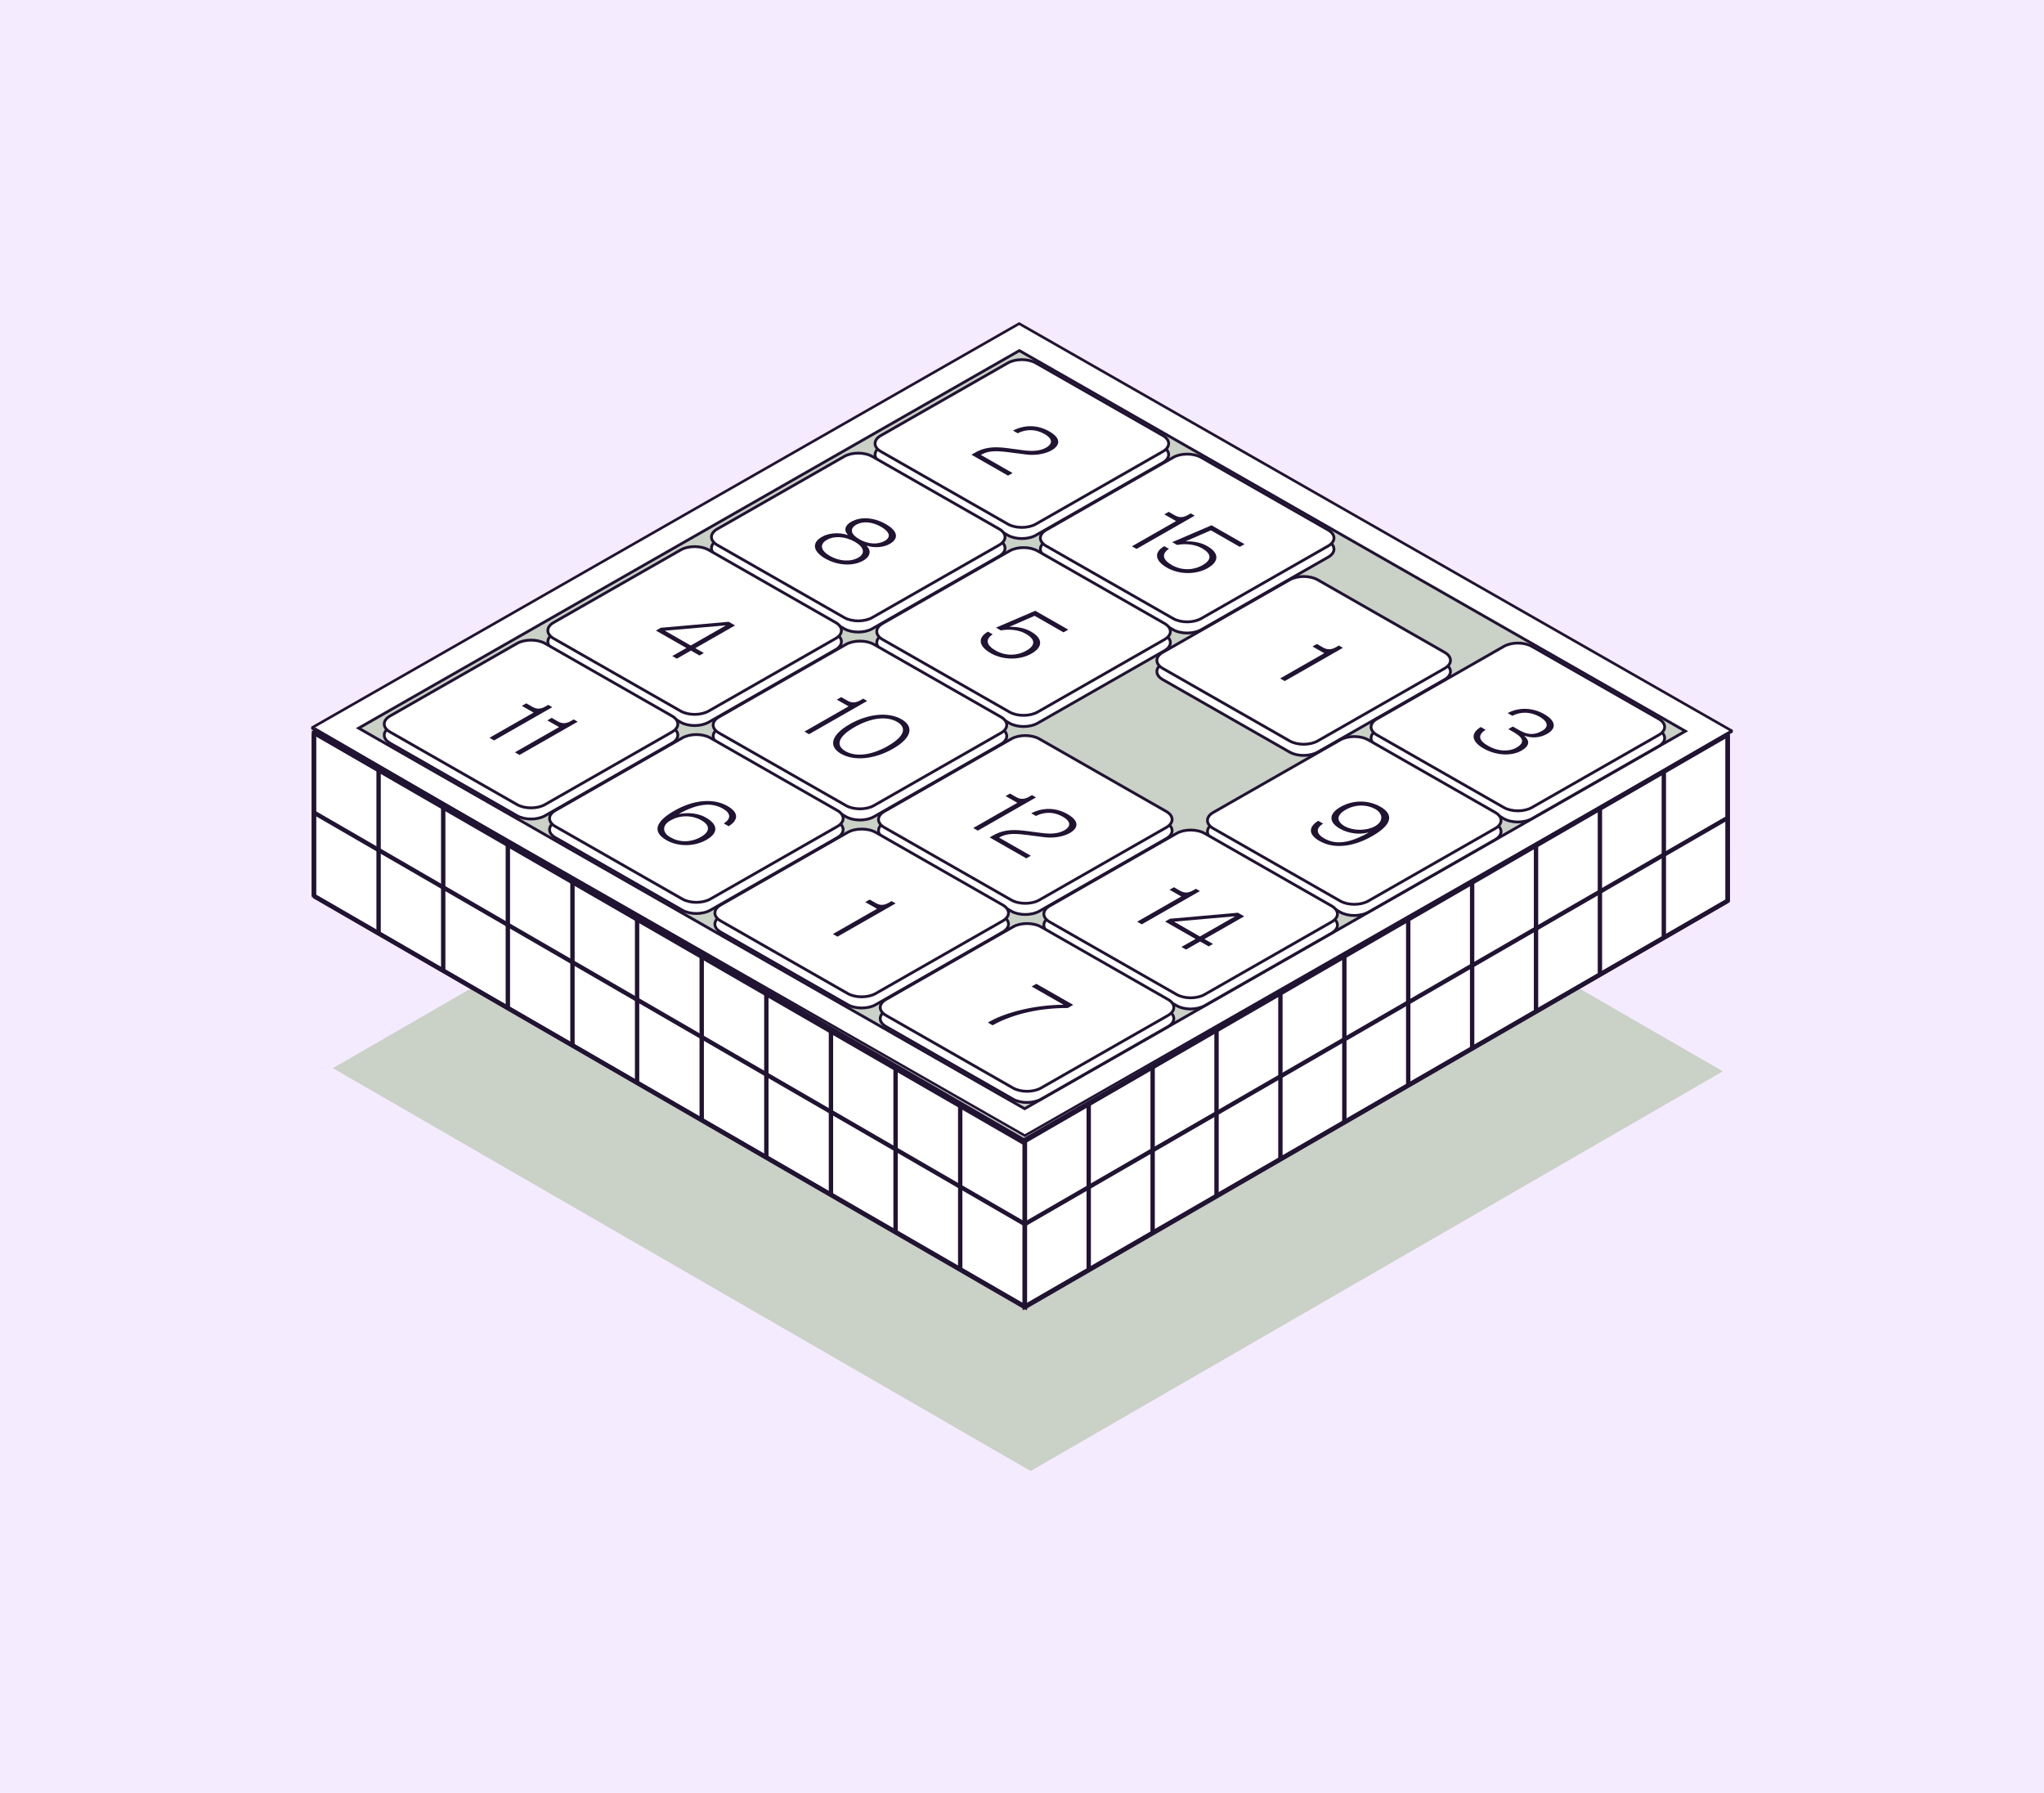 <?xml version="1.0" encoding="UTF-8"?> <svg xmlns="http://www.w3.org/2000/svg" width="635" height="557" viewBox="0 0 635 557" fill="none"><rect width="635" height="557" fill="#F5EBFF"></rect><g style="mix-blend-mode:multiply" clip-path="url(#clip0_441_27718)"><path d="M320.182 457L103.406 331.84L318.462 207.67L535.238 332.829L320.182 457Z" fill="#CAD1C7"></path><path d="M97.5 227.652L318.381 355.195V405.901L97.5 278.344" fill="white"></path><path d="M97.5 227.652L318.381 355.195V405.901L97.5 278.344" stroke="#211332" stroke-width="1.355" stroke-miterlimit="10"></path><g clip-path="url(#clip1_441_27718)"><path d="M538.312 227.183L316.62 100.501L96.688 226.177L318.38 352.858L538.312 227.183Z" fill="white" stroke="#211332" stroke-width="0.874" stroke-miterlimit="10"></path><path d="M523.579 227.148L316.68 108.92L111.42 226.211L318.319 344.44L523.579 227.148Z" fill="#CAD1C7" stroke="#211332" stroke-width="0.874" stroke-miterlimit="10"></path><path d="M361.257 138.77L321.801 116.224C319.401 114.852 315.508 114.852 313.107 116.224L273.651 138.77C271.251 140.142 271.251 142.366 273.651 143.738L313.107 166.285C315.508 167.656 319.401 167.656 321.801 166.285L361.257 143.738C363.658 142.366 363.658 140.142 361.257 138.77Z" fill="white" stroke="#211332" stroke-width="0.874" stroke-miterlimit="10"></path><path d="M310.429 167.815L270.973 145.269C268.573 143.897 264.68 143.897 262.28 145.269L222.824 167.815C220.423 169.187 220.423 171.411 222.824 172.783L262.28 195.329C264.68 196.701 268.573 196.701 270.973 195.329L310.429 172.783C312.83 171.411 312.83 169.187 310.429 167.815Z" fill="white" stroke="#211332" stroke-width="0.874" stroke-miterlimit="10"></path><path d="M259.602 196.86L220.146 174.313C217.745 172.941 213.853 172.941 211.452 174.313L171.996 196.86C169.595 198.231 169.595 200.456 171.996 201.827L211.452 224.374C213.853 225.746 217.745 225.746 220.146 224.374L259.602 201.827C262.002 200.456 262.002 198.231 259.602 196.86Z" fill="white" stroke="#211332" stroke-width="0.874" stroke-miterlimit="10"></path><path d="M208.774 225.904L169.318 203.357C166.917 201.986 163.025 201.986 160.624 203.357L121.168 225.904C118.768 227.276 118.768 229.5 121.168 230.872L160.624 253.418C163.025 254.79 166.917 254.79 169.318 253.418L208.774 230.872C211.175 229.5 211.175 227.276 208.774 225.904Z" fill="white" stroke="#211332" stroke-width="0.874" stroke-miterlimit="10"></path><path d="M412.616 168.118L373.16 145.572C370.759 144.2 366.867 144.2 364.466 145.572L325.01 168.118C322.61 169.49 322.61 171.714 325.01 173.086L364.466 195.633C366.867 197.004 370.759 197.004 373.16 195.633L412.616 173.086C415.017 171.714 415.017 169.49 412.616 168.118Z" fill="white" stroke="#211332" stroke-width="0.874" stroke-miterlimit="10"></path><path d="M361.788 197.163L322.332 174.617C319.932 173.245 316.039 173.245 313.638 174.617L274.182 197.163C271.782 198.535 271.782 200.759 274.182 202.131L313.638 224.677C316.039 226.049 319.932 226.049 322.332 224.677L361.788 202.131C364.189 200.759 364.189 198.535 361.788 197.163Z" fill="white" stroke="#211332" stroke-width="0.874" stroke-miterlimit="10"></path><path d="M310.961 226.207L271.505 203.661C269.104 202.289 265.212 202.289 262.811 203.661L223.355 226.207C220.954 227.579 220.954 229.803 223.355 231.175L262.811 253.721C265.212 255.093 269.104 255.093 271.505 253.721L310.961 231.175C313.361 229.803 313.361 227.579 310.961 226.207Z" fill="white" stroke="#211332" stroke-width="0.874" stroke-miterlimit="10"></path><path d="M260.133 255.252L220.677 232.706C218.276 231.334 214.384 231.334 211.983 232.706L172.527 255.252C170.126 256.624 170.126 258.848 172.527 260.22L211.983 282.766C214.384 284.138 218.276 284.138 220.677 282.766L260.133 260.22C262.534 258.848 262.534 256.624 260.133 255.252Z" fill="white" stroke="#211332" stroke-width="0.874" stroke-miterlimit="10"></path><path d="M448.81 206.141L409.354 183.594C406.953 182.222 403.061 182.222 400.66 183.594L361.204 206.141C358.803 207.512 358.803 209.737 361.204 211.108L400.66 233.655C403.061 235.027 406.953 235.027 409.354 233.655L448.81 211.108C451.211 209.737 451.211 207.512 448.81 206.141Z" fill="white" stroke="#211332" stroke-width="0.874" stroke-miterlimit="10"></path><path d="M362.327 255.559L322.871 233.013C320.47 231.641 316.578 231.641 314.177 233.013L274.721 255.559C272.32 256.931 272.32 259.155 274.721 260.527L314.177 283.073C316.578 284.445 320.47 284.445 322.871 283.073L362.327 260.527C364.728 259.155 364.728 256.931 362.327 255.559Z" fill="white" stroke="#211332" stroke-width="0.874" stroke-miterlimit="10"></path><path d="M311.499 284.604L272.043 262.057C269.642 260.686 265.75 260.686 263.349 262.057L223.893 284.604C221.492 285.976 221.492 288.2 223.893 289.572L263.349 312.118C265.75 313.49 269.642 313.49 272.043 312.118L311.499 289.572C313.9 288.2 313.9 285.976 311.499 284.604Z" fill="white" stroke="#211332" stroke-width="0.874" stroke-miterlimit="10"></path><path d="M515.349 226.823L475.893 204.277C473.492 202.905 469.6 202.905 467.199 204.277L427.743 226.823C425.342 228.195 425.342 230.419 427.743 231.791L467.199 254.337C469.6 255.709 473.492 255.709 475.893 254.337L515.349 231.791C517.75 230.419 517.749 228.195 515.349 226.823Z" fill="white" stroke="#211332" stroke-width="0.874" stroke-miterlimit="10"></path><path d="M464.521 255.867L425.065 233.321C422.664 231.949 418.772 231.949 416.371 233.321L376.915 255.867C374.515 257.239 374.515 259.463 376.915 260.835L416.371 283.382C418.772 284.753 422.664 284.753 425.065 283.382L464.521 260.835C466.922 259.463 466.922 257.239 464.521 255.867Z" fill="white" stroke="#211332" stroke-width="0.874" stroke-miterlimit="10"></path><path d="M413.693 284.912L374.237 262.366C371.837 260.994 367.944 260.994 365.543 262.366L326.087 284.912C323.687 286.284 323.687 288.508 326.088 289.88L365.543 312.426C367.944 313.798 371.837 313.798 374.237 312.426L413.693 289.88C416.094 288.508 416.094 286.284 413.693 284.912Z" fill="white" stroke="#211332" stroke-width="0.874" stroke-miterlimit="10"></path><path d="M362.865 313.956L323.409 291.41C321.009 290.038 317.116 290.038 314.716 291.41L275.26 313.956C272.859 315.328 272.859 317.552 275.26 318.924L314.716 341.47C317.116 342.842 321.009 342.842 323.409 341.47L362.865 318.924C365.266 317.552 365.266 315.328 362.865 313.956Z" fill="white" stroke="#211332" stroke-width="0.874" stroke-miterlimit="10"></path><path d="M361.257 135.303L321.801 112.756C319.401 111.385 315.508 111.385 313.107 112.756L273.651 135.303C271.251 136.675 271.251 138.899 273.651 140.271L313.107 162.817C315.508 164.189 319.401 164.189 321.801 162.817L361.257 140.271C363.658 138.899 363.658 136.675 361.257 135.303Z" fill="white" stroke="#211332" stroke-width="0.874" stroke-miterlimit="10"></path><path d="M310.429 164.347L270.973 141.801C268.573 140.429 264.68 140.429 262.28 141.801L222.824 164.347C220.423 165.719 220.423 167.943 222.824 169.315L262.28 191.861C264.68 193.233 268.573 193.233 270.973 191.861L310.429 169.315C312.83 167.943 312.83 165.719 310.429 164.347Z" fill="white" stroke="#211332" stroke-width="0.874" stroke-miterlimit="10"></path><path d="M259.602 193.392L220.146 170.845C217.745 169.473 213.853 169.473 211.452 170.845L171.996 193.392C169.595 194.763 169.595 196.988 171.996 198.359L211.452 220.906C213.853 222.278 217.745 222.278 220.146 220.906L259.602 198.359C262.002 196.988 262.002 194.763 259.602 193.392Z" fill="white" stroke="#211332" stroke-width="0.874" stroke-miterlimit="10"></path><path d="M208.774 222.436L169.318 199.889C166.917 198.518 163.025 198.518 160.624 199.889L121.168 222.436C118.768 223.808 118.768 226.032 121.168 227.404L160.624 249.95C163.025 251.322 166.917 251.322 169.318 249.95L208.774 227.404C211.175 226.032 211.175 223.808 208.774 222.436Z" fill="white" stroke="#211332" stroke-width="0.874" stroke-miterlimit="10"></path><path d="M412.616 164.65L373.16 142.104C370.759 140.732 366.867 140.732 364.466 142.104L325.01 164.65C322.61 166.022 322.61 168.246 325.01 169.618L364.466 192.164C366.867 193.536 370.759 193.536 373.16 192.164L412.616 169.618C415.017 168.246 415.017 166.022 412.616 164.65Z" fill="white" stroke="#211332" stroke-width="0.874" stroke-miterlimit="10"></path><path d="M361.788 193.695L322.332 171.148C319.932 169.777 316.039 169.777 313.638 171.148L274.182 193.695C271.782 195.067 271.782 197.291 274.182 198.663L313.638 221.209C316.039 222.581 319.932 222.581 322.332 221.209L361.788 198.663C364.189 197.291 364.189 195.067 361.788 193.695Z" fill="white" stroke="#211332" stroke-width="0.874" stroke-miterlimit="10"></path><path d="M310.961 222.739L271.505 200.193C269.104 198.821 265.212 198.821 262.811 200.193L223.355 222.739C220.954 224.111 220.954 226.335 223.355 227.707L262.811 250.254C265.212 251.625 269.104 251.625 271.505 250.254L310.961 227.707C313.361 226.335 313.361 224.111 310.961 222.739Z" fill="white" stroke="#211332" stroke-width="0.874" stroke-miterlimit="10"></path><path d="M260.133 251.784L220.677 229.237C218.276 227.866 214.384 227.866 211.983 229.237L172.527 251.784C170.126 253.155 170.126 255.38 172.527 256.752L211.983 279.298C214.384 280.67 218.276 280.67 220.677 279.298L260.133 256.752C262.534 255.38 262.534 253.155 260.133 251.784Z" fill="white" stroke="#211332" stroke-width="0.874" stroke-miterlimit="10"></path><path d="M448.81 202.673L409.354 180.126C406.953 178.754 403.061 178.754 400.66 180.126L361.204 202.673C358.803 204.044 358.803 206.269 361.204 207.64L400.66 230.187C403.061 231.559 406.953 231.559 409.354 230.187L448.81 207.64C451.211 206.269 451.211 204.044 448.81 202.673Z" fill="white" stroke="#211332" stroke-width="0.874" stroke-miterlimit="10"></path><path d="M362.327 252.091L322.871 229.545C320.47 228.173 316.578 228.173 314.177 229.545L274.721 252.091C272.32 253.463 272.32 255.687 274.721 257.059L314.177 279.605C316.578 280.977 320.47 280.977 322.871 279.605L362.327 257.059C364.728 255.687 364.728 253.463 362.327 252.091Z" fill="white" stroke="#211332" stroke-width="0.874" stroke-miterlimit="10"></path><path d="M311.499 281.136L272.043 258.59C269.642 257.218 265.75 257.218 263.349 258.59L223.893 281.136C221.492 282.508 221.492 284.732 223.893 286.104L263.349 308.65C265.75 310.022 269.642 310.022 272.043 308.65L311.499 286.104C313.9 284.732 313.9 282.508 311.499 281.136Z" fill="white" stroke="#211332" stroke-width="0.874" stroke-miterlimit="10"></path><path d="M515.349 223.355L475.893 200.808C473.492 199.437 469.6 199.437 467.199 200.808L427.743 223.355C425.342 224.727 425.342 226.951 427.743 228.323L467.199 250.869C469.6 252.241 473.492 252.241 475.893 250.869L515.349 228.323C517.75 226.951 517.749 224.727 515.349 223.355Z" fill="white" stroke="#211332" stroke-width="0.874" stroke-miterlimit="10"></path><path d="M464.521 252.399L425.065 229.853C422.664 228.481 418.772 228.481 416.371 229.853L376.915 252.399C374.515 253.771 374.515 255.995 376.915 257.367L416.371 279.913C418.772 281.285 422.664 281.285 425.065 279.913L464.521 257.367C466.922 255.995 466.922 253.771 464.521 252.399Z" fill="white" stroke="#211332" stroke-width="0.874" stroke-miterlimit="10"></path><path d="M413.693 281.444L374.237 258.897C371.837 257.525 367.944 257.525 365.543 258.897L326.087 281.444C323.687 282.815 323.687 285.04 326.088 286.411L365.543 308.958C367.944 310.33 371.837 310.33 374.237 308.958L413.693 286.411C416.094 285.04 416.094 282.815 413.693 281.444Z" fill="white" stroke="#211332" stroke-width="0.874" stroke-miterlimit="10"></path><path d="M362.865 310.488L323.409 287.942C321.009 286.57 317.116 286.57 314.716 287.942L275.26 310.488C272.859 311.86 272.859 314.084 275.26 315.456L314.716 338.002C317.116 339.374 321.009 339.374 323.409 338.002L362.865 315.456C365.266 314.084 365.266 311.86 362.865 310.488Z" fill="white" stroke="#211332" stroke-width="0.874" stroke-miterlimit="10"></path><path d="M312.789 139.2L318.061 139.906C320.853 140.262 323.182 140.093 324.987 139.061C327.339 137.717 326.785 136.135 324.494 134.826C321.748 133.257 318.751 133.278 316.165 134.6L314.708 133.768C318.304 131.904 322.309 131.93 325.936 134.002C329.729 136.17 329.448 138.333 326.588 139.967C325.493 140.552 324.153 140.966 322.697 141.169C321.241 141.373 319.717 141.359 318.273 141.129L313.145 140.47C308.434 139.859 306.538 140.284 304.717 141.324L314.579 146.959L313.168 147.766L301.789 141.263L302.623 140.786C305.438 139.117 308.191 138.602 312.789 139.2Z" fill="#211332"></path><path d="M365.361 161.88L361.712 159.795L363.078 159.015L364.99 160.107C366.446 160.94 367.668 160.77 369.033 159.99L369.906 159.492L371.15 160.203L353.072 170.533L351.645 169.718L365.361 161.88Z" fill="#211332"></path><path d="M361.697 169.679L363.154 170.511C360.772 172.054 361.166 173.892 364.049 175.54C367.083 177.274 370.679 177.239 373.607 175.566C376.536 173.892 376.43 172.054 373.425 170.338C372.443 169.761 371.193 169.357 369.822 169.173C368.451 168.988 367.017 169.032 365.687 169.297L364.17 168.43L376.376 163.189L386.633 169.05L385.161 169.891L376.172 164.754L368.419 168.127L368.51 168.179C369.719 168.144 370.927 168.257 372.053 168.51C373.18 168.764 374.199 169.152 375.041 169.648C378.781 171.786 378.834 174.417 375.201 176.493C371.567 178.57 366.378 178.553 362.57 176.376C358.761 174.2 358.39 171.569 361.697 169.679Z" fill="#211332"></path><path d="M411.402 202.928L407.753 200.843L409.119 200.063L411.031 201.155C412.487 201.987 413.709 201.818 415.074 201.038L415.947 200.54L417.198 201.255L399.12 211.585L397.694 210.77L411.402 202.928Z" fill="#211332"></path><path d="M460.015 225.86L461.532 226.727C458.937 228.392 459.408 230.057 462.336 231.73C465.264 233.403 468.701 233.633 471.083 232.272C474.224 230.477 472.752 228.891 470.097 227.373L468.58 226.506L469.983 225.704L471.811 226.749C474.353 228.201 476.408 228.578 479.086 227.048C481.211 225.834 480.953 224.187 478.297 222.67C475.642 221.153 472.532 220.953 469.854 222.379L468.375 221.534C471.834 219.661 476.128 219.791 479.731 221.851C483.335 223.91 483.661 226.255 480.68 227.959C478.464 229.224 476.06 229.385 473.685 228.609L473.594 228.661C475.384 230.239 475.134 231.786 472.684 233.187C469.475 235.02 464.695 234.691 460.933 232.541C457.17 230.39 456.707 227.907 460.015 225.86Z" fill="#211332"></path><path d="M255.315 166.796C256.325 166.196 257.661 165.809 259.105 165.699C260.549 165.589 262.016 165.762 263.266 166.189L263.38 166.124C262.736 165.479 262.495 164.728 262.697 163.994C262.898 163.26 263.529 162.586 264.487 162.084C267.378 160.433 271.474 160.693 275.184 162.812C278.893 164.932 279.364 167.282 276.473 168.933C275.585 169.478 274.4 169.836 273.111 169.948C271.822 170.059 270.505 169.919 269.373 169.549L269.259 169.614C269.998 170.33 270.296 171.167 270.103 171.991C269.91 172.814 269.239 173.577 268.197 174.157C264.897 176.043 260.118 175.661 256.378 173.524C252.638 171.387 252.015 168.682 255.315 166.796ZM257.842 172.722C260.702 174.357 264.207 174.625 266.611 173.251C268.887 171.951 268.485 169.987 265.557 168.314C262.629 166.64 259.222 166.384 256.909 167.707C254.466 169.103 254.974 171.084 257.842 172.722ZM266.945 167.52C269.714 169.103 272.741 169.246 274.865 168.032C276.853 166.896 276.481 165.236 273.712 163.653C270.943 162.071 268.03 161.854 266.042 162.99C263.933 164.195 264.184 165.925 266.96 167.512L266.945 167.52Z" fill="#211332"></path><path d="M306.94 196.235L308.397 197.068C306.014 198.611 306.409 200.449 309.292 202.096C312.326 203.83 315.93 203.8 318.858 202.127C321.786 200.453 321.672 198.611 318.676 196.899C317.693 196.321 316.442 195.916 315.07 195.731C313.698 195.546 312.261 195.588 310.93 195.854L309.413 194.987L321.619 189.746L331.876 195.607L330.404 196.448L321.422 191.315L313.669 194.688L313.76 194.74C314.969 194.705 316.177 194.818 317.304 195.071C318.43 195.325 319.449 195.713 320.292 196.209C324.032 198.346 324.085 200.978 320.451 203.054C316.817 205.131 311.628 205.113 307.812 202.933C303.996 200.752 303.61 198.112 306.94 196.235Z" fill="#211332"></path><path d="M409.521 254.992L411.038 255.859C408.8 257.293 408.777 258.971 411.387 260.462C414.968 262.508 419.17 262.006 425.08 258.707L424.989 258.655C422.106 259.383 418.783 258.88 416.288 257.454C412.866 255.499 412.57 252.902 416.47 250.674C420.369 248.446 425.148 248.506 428.843 250.618C433.212 253.115 432.31 256.318 426.301 259.751C420.293 263.185 414.346 263.792 409.961 261.286C406.334 259.214 406.501 256.908 409.521 254.992ZM417.926 256.76C419.18 257.432 420.84 257.8 422.559 257.788C424.277 257.776 425.921 257.384 427.145 256.694C428.369 256.005 429.079 255.072 429.125 254.09C429.171 253.108 428.551 252.154 427.394 251.428C424.602 249.833 421.044 249.855 418.04 251.571C415.036 253.288 415.195 255.234 417.896 256.778L417.926 256.76Z" fill="#211332"></path><path d="M213.235 201.307L203.767 195.897L205.284 195.03L226.374 193.166L228.362 194.302L216.011 201.359L218.651 202.868L217.308 203.635L214.653 202.118L210.268 204.623L208.85 203.813L213.235 201.307ZM214.577 200.54L225.411 194.349L225.32 194.297L206.695 195.914L206.604 195.966L214.577 200.54Z" fill="#211332"></path><path d="M263.623 219.436L259.974 217.351L261.339 216.571L263.251 217.663C264.707 218.495 265.929 218.326 267.294 217.546L268.167 217.048L269.411 217.759L251.333 228.089L249.907 227.274L263.623 219.436Z" fill="#211332"></path><path d="M263.987 224.976C269.578 221.781 275.859 221.044 280.062 223.446C284.265 225.848 282.967 229.441 277.384 232.632C271.801 235.822 265.466 236.564 261.286 234.175C257.106 231.786 258.403 228.167 263.987 224.976ZM262.674 233.382C265.838 235.189 270.663 234.704 275.836 231.747C281.01 228.791 281.837 226.047 278.674 224.239C275.51 222.432 270.685 222.917 265.534 225.861C260.383 228.804 259.48 231.557 262.674 233.382Z" fill="#211332"></path><path d="M316.058 249.4L312.409 247.314L313.775 246.534L315.687 247.627C317.143 248.459 318.365 248.29 319.73 247.509L320.603 247.011L321.847 247.722L303.769 258.052L302.342 257.237L316.058 249.4Z" fill="#211332"></path><path d="M318.41 258.104L323.728 258.793C326.52 259.149 328.849 258.98 330.655 257.948C333.006 256.604 332.452 255.022 330.161 253.713C327.415 252.144 324.419 252.165 321.832 253.487L320.375 252.655C323.933 250.813 327.969 250.821 331.595 252.894C335.388 255.061 335.108 257.224 332.248 258.858C331.152 259.443 329.812 259.857 328.356 260.06C326.9 260.264 325.377 260.25 323.933 260.02L318.805 259.361C314.094 258.75 312.197 259.175 310.377 260.215L320.239 265.851L318.828 266.657L307.448 260.155L308.252 259.695C311.067 258.026 313.813 257.515 318.41 258.104Z" fill="#211332"></path><path d="M366.985 278.5L363.336 276.415L364.701 275.635L366.621 276.731C368.07 277.559 369.291 277.39 370.657 276.61L371.529 276.112L372.781 276.827L354.703 287.157L353.269 286.338L366.985 278.5Z" fill="#211332"></path><path d="M371.423 291.7L361.955 286.29L363.473 285.423L384.577 283.55L386.535 284.669L374.184 291.726L376.839 293.243L375.497 294.01L372.841 292.493L368.457 294.999L367.023 294.18L371.423 291.7ZM372.766 290.933L383.599 284.742L383.485 284.677L364.884 286.307L364.793 286.359L372.766 290.933Z" fill="#211332"></path><path d="M165.775 221.369L162.126 219.284L163.492 218.504L165.411 219.601C166.86 220.429 168.082 220.259 169.447 219.479L170.32 218.981L171.571 219.696L153.493 230.026L152.06 229.207L165.775 221.369Z" fill="#211332"></path><path d="M173.673 225.882L170.024 223.797L171.389 223.017L173.308 224.114C174.765 224.946 175.986 224.777 177.352 223.996L178.224 223.498L179.469 224.209L161.391 234.539L159.957 233.72L173.673 225.882Z" fill="#211332"></path><path d="M209.518 251.853C215.518 248.424 221.64 247.908 226.003 250.401C229.606 252.46 229.424 254.758 226.374 256.682L224.857 255.815C227.103 254.393 227.163 252.694 224.576 251.216C221.071 249.213 216.778 249.603 210.982 252.811L211.073 252.863C212.506 252.58 214.052 252.54 215.523 252.749C216.995 252.957 218.329 253.405 219.365 254.038C223.105 256.175 223.234 258.763 219.471 260.913C215.708 263.063 210.671 263.089 207.098 261.048C202.591 258.481 203.509 255.286 209.518 251.853ZM208.44 260.202C211.187 261.772 214.722 261.737 217.794 259.981C220.662 258.343 220.609 256.387 217.931 254.857C215.002 253.184 211.278 253.197 208.463 254.805C207.792 255.142 207.254 255.556 206.884 256.021C206.515 256.486 206.323 256.99 206.321 257.501C206.318 258.011 206.506 258.516 206.872 258.982C207.237 259.448 207.772 259.864 208.44 260.202Z" fill="#211332"></path><path d="M272.453 282.328L268.804 280.243L270.169 279.463L272.081 280.555C273.538 281.387 274.759 281.218 276.124 280.438L276.997 279.939L278.249 280.655L260.171 290.985L258.744 290.17L272.453 282.328Z" fill="#211332"></path><path d="M330.396 312.135L320.489 306.474L321.96 305.633L333.416 312.179L331.709 313.154C323.182 313.108 314.956 314.952 308.76 318.3L308.366 318.525L306.887 317.68L307.327 317.428C312.569 314.433 321.437 312.218 330.396 312.135Z" fill="#211332"></path></g><path d="M318.381 405.901L536.742 279.821L536.729 228.085L318.381 354.152V405.901Z" fill="white" stroke="#211332" stroke-width="1.355" stroke-miterlimit="10"></path><path d="M97.54 226.988V278.737" stroke="#211332" stroke-width="1.355" stroke-miterlimit="10"></path><path d="M117.616 238.584V290.32" stroke="#211332" stroke-width="1.355" stroke-miterlimit="10"></path><path d="M137.693 250.167V301.916" stroke="#211332" stroke-width="1.355" stroke-miterlimit="10"></path><path d="M157.77 261.763V313.498" stroke="#211332" stroke-width="1.355" stroke-miterlimit="10"></path><path d="M177.846 273.345V325.094" stroke="#211332" stroke-width="1.355" stroke-miterlimit="10"></path><path d="M197.922 284.941V336.69" stroke="#211332" stroke-width="1.355" stroke-miterlimit="10"></path><path d="M217.999 296.538V348.273" stroke="#211332" stroke-width="1.355" stroke-miterlimit="10"></path><path d="M238.075 308.12V359.869" stroke="#211332" stroke-width="1.355" stroke-miterlimit="10"></path><path d="M258.151 319.716V371.451" stroke="#211332" stroke-width="1.355" stroke-miterlimit="10"></path><path d="M278.228 331.299V383.048" stroke="#211332" stroke-width="1.355" stroke-miterlimit="10"></path><path d="M298.304 342.895V394.644" stroke="#211332" stroke-width="1.355" stroke-miterlimit="10"></path><path d="M318.381 354.491V406.226" stroke="#211332" stroke-width="1.355" stroke-miterlimit="10"></path><path d="M338.227 343.017V394.752" stroke="#211332" stroke-width="1.355" stroke-miterlimit="10"></path><path d="M358.086 331.542V383.278" stroke="#211332" stroke-width="1.355" stroke-miterlimit="10"></path><path d="M377.933 320.068V371.803" stroke="#211332" stroke-width="1.355" stroke-miterlimit="10"></path><path d="M397.779 308.594V360.33" stroke="#211332" stroke-width="1.355" stroke-miterlimit="10"></path><path d="M417.638 297.12V348.855" stroke="#211332" stroke-width="1.355" stroke-miterlimit="10"></path><path d="M437.485 285.646V337.381" stroke="#211332" stroke-width="1.355" stroke-miterlimit="10"></path><path d="M457.344 274.172V325.907" stroke="#211332" stroke-width="1.355" stroke-miterlimit="10"></path><path d="M477.19 262.698V314.433" stroke="#211332" stroke-width="1.355" stroke-miterlimit="10"></path><path d="M497.036 251.224V302.959" stroke="#211332" stroke-width="1.355" stroke-miterlimit="10"></path><path d="M516.896 239.749V291.485" stroke="#211332" stroke-width="1.355" stroke-miterlimit="10"></path><path d="M536.742 228.275V280.01" stroke="#211332" stroke-width="1.355" stroke-miterlimit="10"></path><path d="M97.527 278.344L318.381 406.077L536.743 279.861" stroke="#211332" stroke-width="1.355" stroke-miterlimit="10"></path><path d="M97.513 252.429L318.381 380.284L536.742 254.068" stroke="#211332" stroke-width="1.355" stroke-miterlimit="10"></path><path d="M97.5 226.514L318.381 354.491L536.742 228.275" stroke="#211332" stroke-width="1.355" stroke-miterlimit="10"></path><path d="M97.5 278.344V227.652" stroke="#211332" stroke-width="1.355" stroke-miterlimit="10"></path></g><defs><clipPath id="clip0_441_27718"><rect width="441.654" height="357" fill="white" transform="translate(96.673 100)"></rect></clipPath><clipPath id="clip1_441_27718"><rect width="256.208" height="254.181" fill="white" transform="matrix(0.868 0.496 -0.868 0.496 316.62 100.068)"></rect></clipPath></defs></svg> 